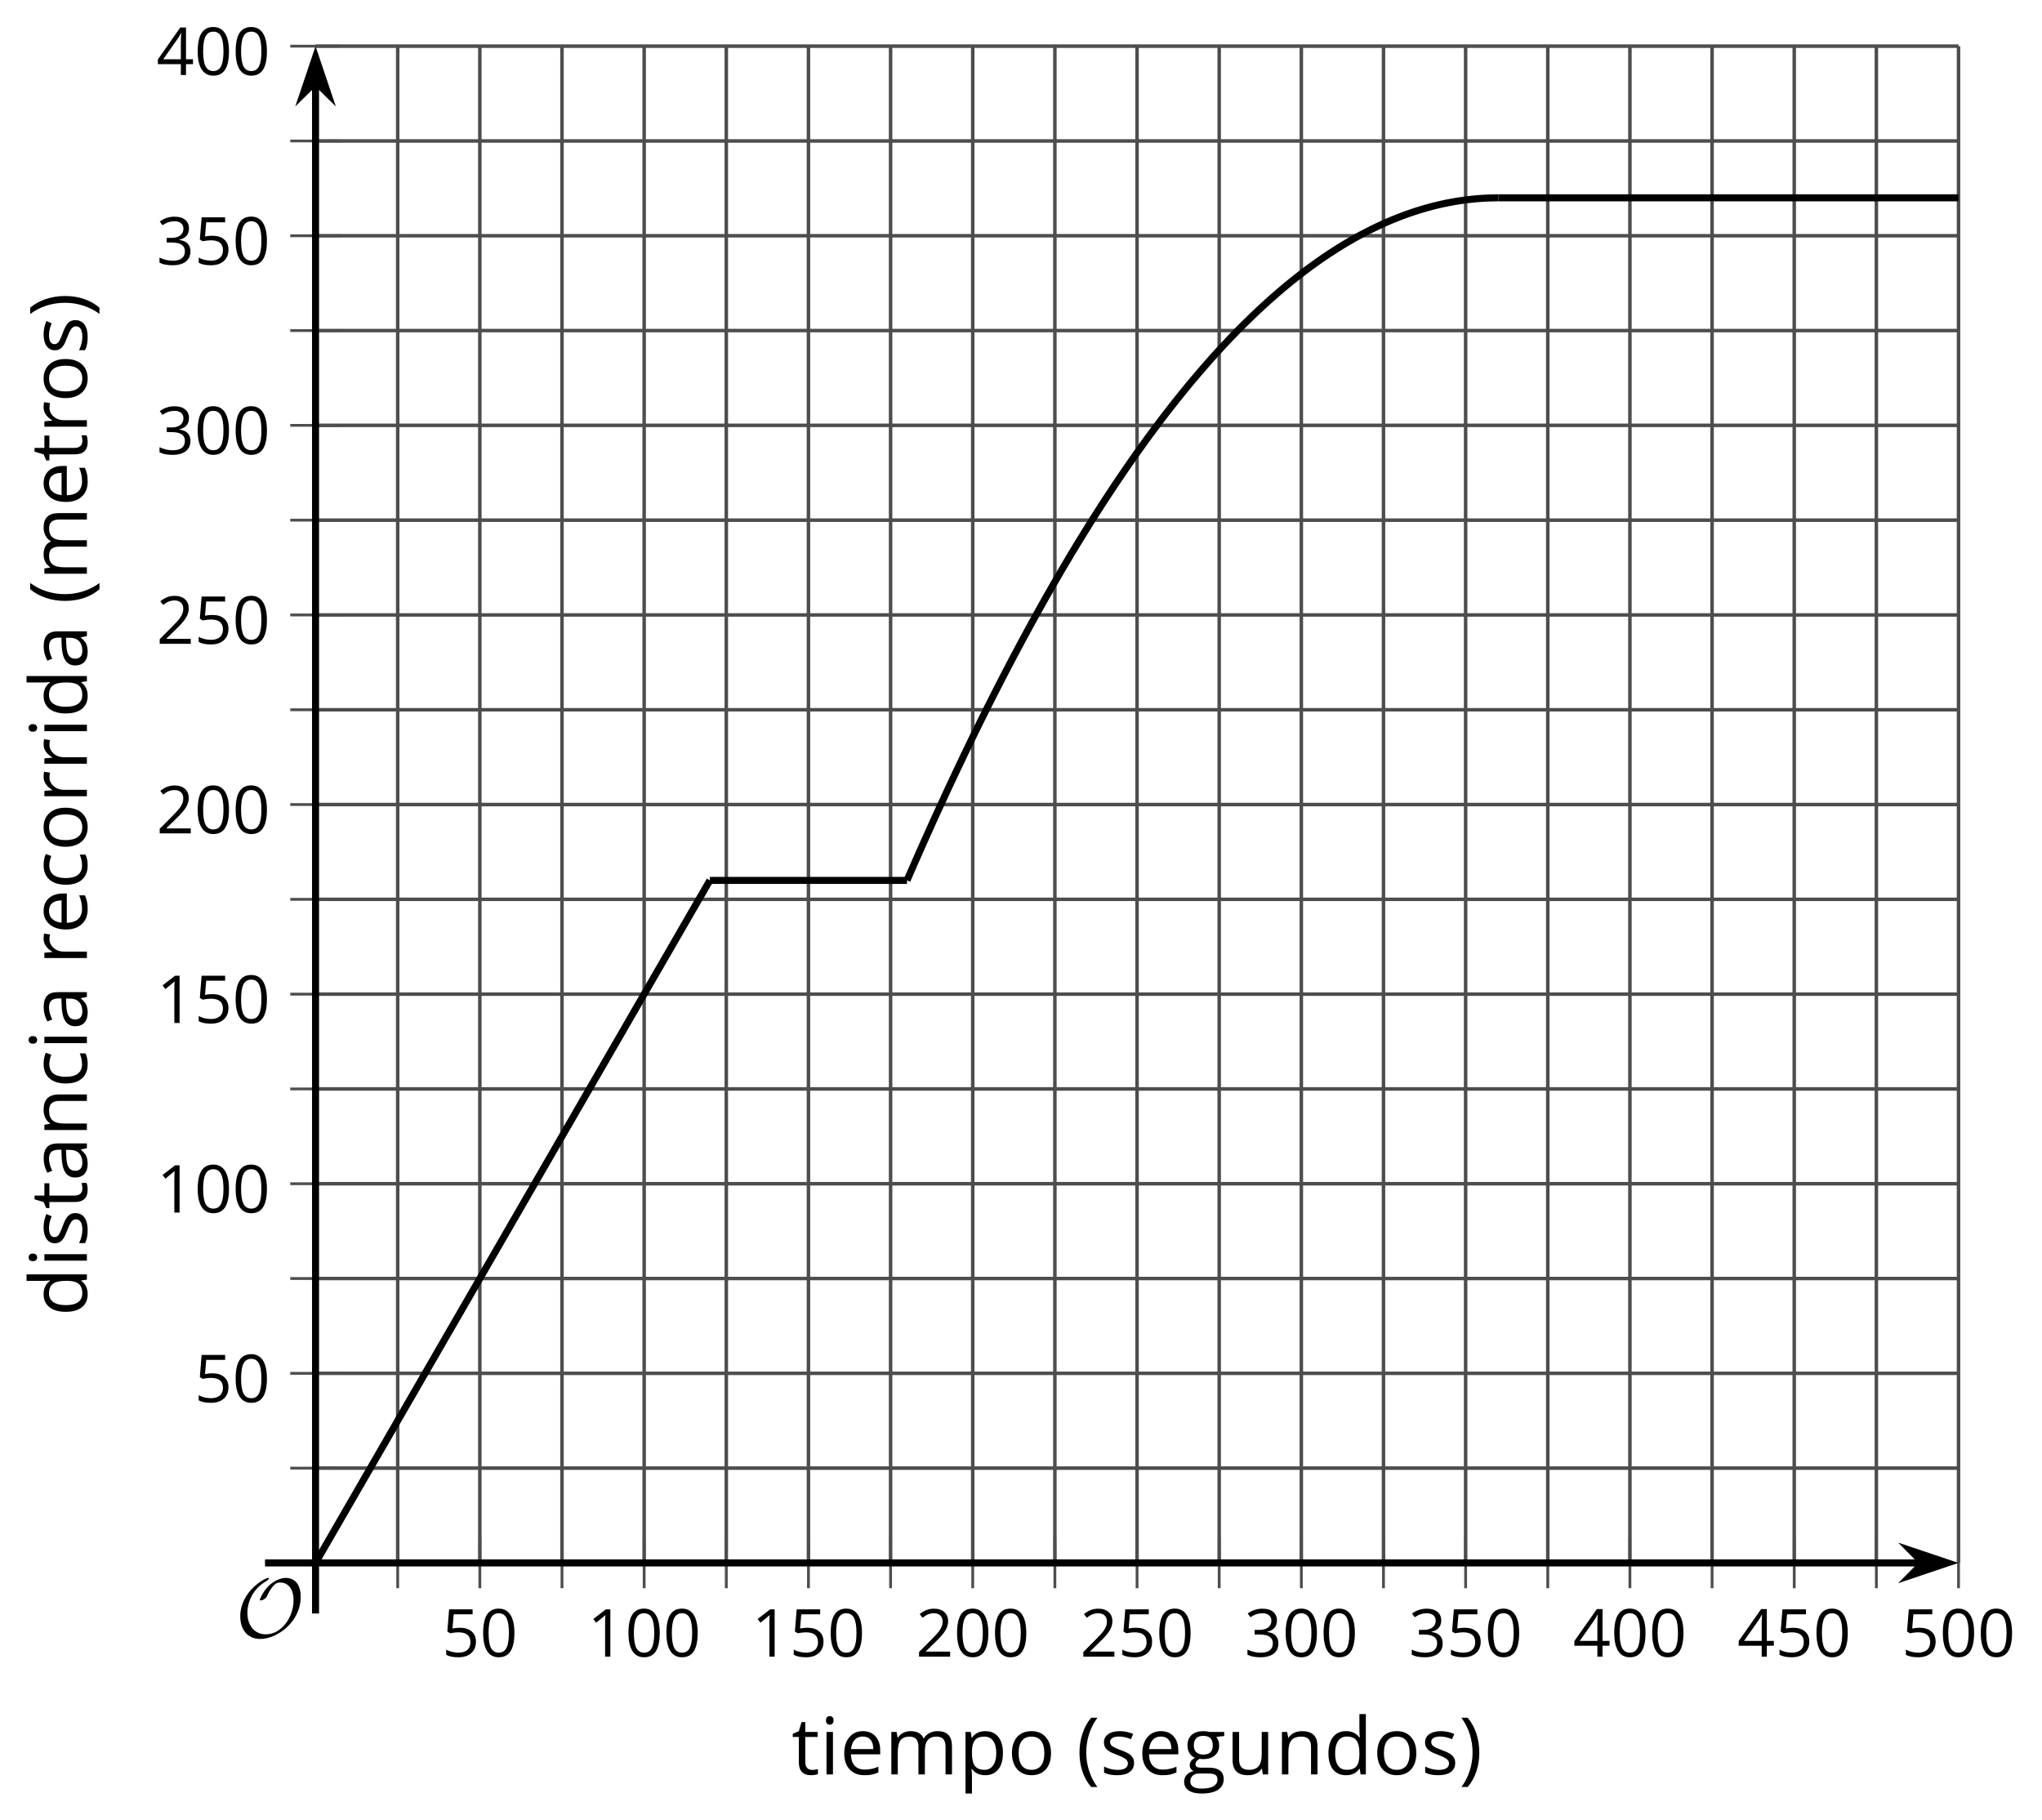 <?xml version='1.0' encoding='UTF-8'?>
<!-- This file was generated by dvisvgm 2.1.3 -->
<svg height='259.23pt' version='1.1' viewBox='-72 -72 290.827 259.23' width='290.827pt' xmlns='http://www.w3.org/2000/svg' xmlns:xlink='http://www.w3.org/1999/xlink'>
<defs>
<clipPath id='clip1'>
<path d='M-27.059 150.574H206.938V-65.426H-27.059Z'/>
</clipPath>
<path d='M9.289 -5.762C9.289 -7.281 8.62 -8.428 7.161 -8.428C5.918 -8.428 4.866 -7.424 4.782 -7.352C3.826 -6.408 3.467 -5.332 3.467 -5.308C3.467 -5.236 3.527 -5.224 3.587 -5.224C3.814 -5.224 4.005 -5.344 4.184 -5.475C4.399 -5.631 4.411 -5.667 4.543 -5.942C4.651 -6.181 4.926 -6.767 5.368 -7.269C5.655 -7.592 5.894 -7.771 6.372 -7.771C7.532 -7.771 8.273 -6.814 8.273 -5.248C8.273 -2.809 6.539 -0.395 4.328 -0.395C2.63 -0.395 1.698 -1.745 1.698 -3.455C1.698 -5.081 2.534 -6.874 4.28 -7.902C4.399 -7.974 4.758 -8.189 4.758 -8.345C4.758 -8.428 4.663 -8.428 4.639 -8.428C4.22 -8.428 0.681 -6.528 0.681 -2.941C0.681 -1.267 1.554 0.263 3.539 0.263C5.87 0.263 9.289 -2.08 9.289 -5.762Z' id='g0-79'/>
<use id='g7-8' transform='scale(1.2)' xlink:href='#g5-8'/>
<use id='g7-9' transform='scale(1.2)' xlink:href='#g5-9'/>
<use id='g7-65' transform='scale(1.2)' xlink:href='#g5-65'/>
<use id='g7-67' transform='scale(1.2)' xlink:href='#g5-67'/>
<use id='g7-68' transform='scale(1.2)' xlink:href='#g5-68'/>
<use id='g7-69' transform='scale(1.2)' xlink:href='#g5-69'/>
<use id='g7-71' transform='scale(1.2)' xlink:href='#g5-71'/>
<use id='g7-73' transform='scale(1.2)' xlink:href='#g5-73'/>
<use id='g7-77' transform='scale(1.2)' xlink:href='#g5-77'/>
<use id='g7-78' transform='scale(1.2)' xlink:href='#g5-78'/>
<use id='g7-79' transform='scale(1.2)' xlink:href='#g5-79'/>
<use id='g7-80' transform='scale(1.2)' xlink:href='#g5-80'/>
<use id='g7-82' transform='scale(1.2)' xlink:href='#g5-82'/>
<use id='g7-83' transform='scale(1.2)' xlink:href='#g5-83'/>
<use id='g7-84' transform='scale(1.2)' xlink:href='#g5-84'/>
<use id='g7-85' transform='scale(1.2)' xlink:href='#g5-85'/>
<path d='M0.378 -2.583C0.378 -1.782 0.497 -1.031 0.732 -0.336S1.312 0.971 1.763 1.492H2.5C2.072 0.912 1.745 0.272 1.519 -0.433S1.179 -1.855 1.179 -2.592C1.179 -3.343 1.289 -4.07 1.51 -4.779C1.736 -5.488 2.067 -6.137 2.509 -6.731H1.763C1.317 -6.197 0.971 -5.576 0.737 -4.866C0.497 -4.157 0.378 -3.398 0.378 -2.583Z' id='g5-8'/>
<path d='M2.413 -2.583C2.413 -3.389 2.293 -4.148 2.058 -4.862C1.823 -5.571 1.478 -6.192 1.027 -6.731H0.281C0.723 -6.137 1.054 -5.488 1.28 -4.779C1.501 -4.07 1.611 -3.343 1.611 -2.592C1.611 -1.855 1.496 -1.133 1.271 -0.433C1.045 0.272 0.718 0.916 0.29 1.492H1.027C1.473 0.976 1.819 0.368 2.053 -0.327C2.293 -1.022 2.413 -1.777 2.413 -2.583Z' id='g5-9'/>
<path d='M4.922 -3.375C4.922 -4.498 4.733 -5.355 4.355 -5.948C3.973 -6.542 3.421 -6.837 2.689 -6.837C1.938 -6.837 1.381 -6.552 1.018 -5.985S0.47 -4.549 0.47 -3.375C0.47 -2.238 0.658 -1.377 1.036 -0.792C1.413 -0.203 1.966 0.092 2.689 0.092C3.444 0.092 4.006 -0.193 4.374 -0.769C4.738 -1.344 4.922 -2.21 4.922 -3.375ZM1.243 -3.375C1.243 -4.355 1.358 -5.064 1.588 -5.506C1.819 -5.953 2.187 -6.174 2.689 -6.174C3.2 -6.174 3.568 -5.948 3.794 -5.497C4.024 -5.051 4.139 -4.342 4.139 -3.375S4.024 -1.699 3.794 -1.243C3.568 -0.792 3.2 -0.566 2.689 -0.566C2.187 -0.566 1.819 -0.792 1.588 -1.234C1.358 -1.685 1.243 -2.394 1.243 -3.375Z' id='g5-16'/>
<path d='M3.292 0V-6.731H2.647L0.866 -5.355L1.271 -4.83C1.92 -5.359 2.288 -5.658 2.366 -5.727S2.518 -5.866 2.583 -5.93C2.56 -5.576 2.546 -5.198 2.546 -4.797V0H3.292Z' id='g5-17'/>
<path d='M4.885 0V-0.709H1.423V-0.746L2.896 -2.187C3.554 -2.827 4.001 -3.352 4.24 -3.771S4.599 -4.609 4.599 -5.037C4.599 -5.585 4.42 -6.018 4.061 -6.344C3.702 -6.667 3.204 -6.828 2.574 -6.828C1.842 -6.828 1.169 -6.57 0.548 -6.054L0.953 -5.534C1.262 -5.778 1.538 -5.944 1.786 -6.036C2.04 -6.128 2.302 -6.174 2.583 -6.174C2.97 -6.174 3.273 -6.068 3.49 -5.856C3.706 -5.649 3.817 -5.364 3.817 -5.005C3.817 -4.751 3.775 -4.512 3.688 -4.291S3.471 -3.844 3.301 -3.61S2.772 -2.988 2.233 -2.44L0.46 -0.658V0H4.885Z' id='g5-18'/>
<path d='M4.632 -5.147C4.632 -5.668 4.452 -6.077 4.088 -6.381C3.725 -6.676 3.218 -6.828 2.564 -6.828C2.164 -6.828 1.786 -6.768 1.427 -6.639C1.064 -6.519 0.746 -6.344 0.47 -6.128L0.856 -5.612C1.192 -5.829 1.487 -5.976 1.75 -6.054S2.288 -6.174 2.583 -6.174C2.97 -6.174 3.278 -6.082 3.499 -5.893C3.729 -5.704 3.84 -5.447 3.84 -5.12C3.84 -4.71 3.688 -4.388 3.379 -4.153C3.071 -3.923 2.657 -3.808 2.132 -3.808H1.459V-3.149H2.122C3.407 -3.149 4.047 -2.739 4.047 -1.925C4.047 -1.013 3.467 -0.557 2.302 -0.557C2.007 -0.557 1.694 -0.594 1.363 -0.672C1.036 -0.746 0.723 -0.856 0.433 -0.999V-0.272C0.714 -0.138 0.999 -0.041 1.298 0.009C1.593 0.064 1.92 0.092 2.274 0.092C3.094 0.092 3.725 -0.083 4.171 -0.424C4.618 -0.769 4.839 -1.266 4.839 -1.906C4.839 -2.353 4.71 -2.716 4.448 -2.993S3.785 -3.439 3.246 -3.508V-3.545C3.688 -3.637 4.029 -3.821 4.273 -4.093C4.512 -4.365 4.632 -4.719 4.632 -5.147Z' id='g5-19'/>
<path d='M5.203 -1.547V-2.242H4.204V-6.768H3.393L0.198 -2.215V-1.547H3.471V0H4.204V-1.547H5.203ZM3.471 -2.242H0.962L3.066 -5.235C3.195 -5.428 3.333 -5.672 3.481 -5.967H3.518C3.485 -5.414 3.471 -4.917 3.471 -4.48V-2.242Z' id='g5-20'/>
<path d='M2.564 -4.111C2.215 -4.111 1.865 -4.075 1.51 -4.006L1.68 -6.027H4.374V-6.731H1.027L0.773 -3.582L1.169 -3.329C1.657 -3.416 2.049 -3.462 2.339 -3.462C3.49 -3.462 4.065 -2.993 4.065 -2.053C4.065 -1.57 3.913 -1.202 3.619 -0.948C3.315 -0.695 2.896 -0.566 2.357 -0.566C2.049 -0.566 1.731 -0.608 1.413 -0.681C1.096 -0.764 0.829 -0.87 0.612 -1.008V-0.272C1.013 -0.028 1.588 0.092 2.348 0.092C3.126 0.092 3.739 -0.106 4.18 -0.502C4.627 -0.898 4.848 -1.446 4.848 -2.141C4.848 -2.753 4.646 -3.232 4.236 -3.582C3.831 -3.936 3.273 -4.111 2.564 -4.111Z' id='g5-21'/>
<path d='M3.913 0H4.48V-3.444C4.48 -4.033 4.337 -4.461 4.042 -4.728C3.757 -4.995 3.31 -5.129 2.707 -5.129C2.408 -5.129 2.113 -5.092 1.814 -5.014C1.519 -4.936 1.248 -4.83 0.999 -4.696L1.234 -4.111C1.763 -4.369 2.242 -4.498 2.661 -4.498C3.034 -4.498 3.306 -4.401 3.481 -4.217C3.646 -4.024 3.734 -3.734 3.734 -3.338V-3.025L2.878 -2.997C1.248 -2.947 0.433 -2.413 0.433 -1.395C0.433 -0.921 0.576 -0.552 0.856 -0.295C1.142 -0.037 1.533 0.092 2.035 0.092C2.408 0.092 2.721 0.037 2.974 -0.074C3.223 -0.189 3.471 -0.401 3.725 -0.718H3.762L3.913 0ZM2.187 -0.539C1.888 -0.539 1.653 -0.612 1.483 -0.755C1.317 -0.898 1.234 -1.11 1.234 -1.386C1.234 -1.74 1.367 -1.998 1.639 -2.164C1.906 -2.334 2.343 -2.426 2.951 -2.449L3.715 -2.482V-2.026C3.715 -1.556 3.582 -1.192 3.306 -0.93C3.039 -0.668 2.661 -0.539 2.187 -0.539Z' id='g5-65'/>
<path d='M2.827 0.092C3.338 0.092 3.766 0.005 4.102 -0.17V-0.847C3.66 -0.668 3.227 -0.576 2.808 -0.576C2.316 -0.576 1.948 -0.741 1.694 -1.073C1.446 -1.404 1.321 -1.878 1.321 -2.5C1.321 -3.808 1.832 -4.461 2.859 -4.461C3.011 -4.461 3.191 -4.438 3.389 -4.392C3.587 -4.351 3.771 -4.296 3.941 -4.227L4.176 -4.876C4.038 -4.945 3.849 -5.009 3.605 -5.06S3.122 -5.138 2.878 -5.138C2.127 -5.138 1.547 -4.908 1.142 -4.448C0.732 -3.987 0.529 -3.333 0.529 -2.491C0.529 -1.667 0.727 -1.031 1.133 -0.58C1.529 -0.134 2.095 0.092 2.827 0.092Z' id='g5-67'/>
<path d='M4.245 -0.677L4.346 0H4.968V-7.164H4.204V-5.111L4.222 -4.756L4.254 -4.392H4.194C3.831 -4.89 3.306 -5.138 2.62 -5.138C1.961 -5.138 1.45 -4.908 1.082 -4.448S0.529 -3.343 0.529 -2.509S0.714 -1.036 1.077 -0.585C1.446 -0.134 1.961 0.092 2.62 0.092C3.324 0.092 3.849 -0.166 4.204 -0.677H4.245ZM2.716 -0.548C2.261 -0.548 1.911 -0.714 1.676 -1.041S1.321 -1.855 1.321 -2.5C1.321 -3.135 1.441 -3.628 1.676 -3.978C1.915 -4.323 2.261 -4.498 2.707 -4.498C3.227 -4.498 3.61 -4.346 3.849 -4.042C4.084 -3.734 4.204 -3.223 4.204 -2.509V-2.348C4.204 -1.717 4.088 -1.257 3.849 -0.976C3.619 -0.691 3.237 -0.548 2.716 -0.548Z' id='g5-68'/>
<path d='M2.942 0.092C3.283 0.092 3.573 0.064 3.812 0.018C4.056 -0.037 4.309 -0.12 4.581 -0.235V-0.916C4.052 -0.691 3.513 -0.576 2.97 -0.576C2.454 -0.576 2.053 -0.727 1.768 -1.036C1.487 -1.344 1.335 -1.791 1.321 -2.385H4.797V-2.868C4.797 -3.55 4.613 -4.098 4.245 -4.512C3.877 -4.931 3.375 -5.138 2.744 -5.138C2.067 -5.138 1.533 -4.899 1.133 -4.42C0.727 -3.941 0.529 -3.297 0.529 -2.482C0.529 -1.676 0.746 -1.045 1.179 -0.589C1.607 -0.134 2.196 0.092 2.942 0.092ZM2.735 -4.498C3.135 -4.498 3.439 -4.369 3.656 -4.116C3.872 -3.858 3.978 -3.49 3.978 -3.006H1.34C1.381 -3.471 1.524 -3.84 1.768 -4.102C2.007 -4.365 2.33 -4.498 2.735 -4.498Z' id='g5-69'/>
<path d='M4.94 -5.046H3.195C2.983 -5.106 2.744 -5.138 2.482 -5.138C1.874 -5.138 1.404 -4.991 1.073 -4.687C0.741 -4.392 0.576 -3.964 0.576 -3.412C0.576 -3.08 0.658 -2.785 0.82 -2.528C0.985 -2.27 1.197 -2.086 1.459 -1.98C1.248 -1.851 1.091 -1.717 0.994 -1.579S0.847 -1.28 0.847 -1.096C0.847 -0.935 0.893 -0.792 0.976 -0.668C1.068 -0.543 1.174 -0.456 1.303 -0.396C0.948 -0.318 0.672 -0.166 0.474 0.06S0.18 0.548 0.18 0.856C0.18 1.303 0.359 1.653 0.718 1.897C1.073 2.141 1.584 2.265 2.242 2.265C3.103 2.265 3.757 2.118 4.204 1.823C4.65 1.533 4.876 1.105 4.876 0.548C4.876 0.11 4.728 -0.226 4.438 -0.456C4.144 -0.686 3.725 -0.801 3.177 -0.801H2.284C2.007 -0.801 1.814 -0.833 1.699 -0.902C1.584 -0.967 1.529 -1.068 1.529 -1.206C1.529 -1.469 1.69 -1.685 2.017 -1.855C2.15 -1.832 2.288 -1.819 2.44 -1.819C3.029 -1.819 3.494 -1.966 3.831 -2.261S4.337 -2.951 4.337 -3.444C4.337 -3.66 4.305 -3.858 4.236 -4.033C4.167 -4.204 4.093 -4.346 4.006 -4.452L4.94 -4.563V-5.046ZM0.916 0.847C0.916 0.539 1.013 0.299 1.206 0.134S1.671 -0.115 2.017 -0.115H2.933C3.398 -0.115 3.715 -0.064 3.886 0.046C4.056 0.147 4.139 0.341 4.139 0.612C4.139 0.939 3.987 1.202 3.674 1.39C3.37 1.584 2.891 1.68 2.251 1.68C1.823 1.68 1.492 1.611 1.262 1.469S0.916 1.119 0.916 0.847ZM1.331 -3.43C1.331 -3.812 1.427 -4.098 1.621 -4.291S2.09 -4.581 2.449 -4.581C3.204 -4.581 3.582 -4.204 3.582 -3.444C3.582 -2.721 3.209 -2.357 2.463 -2.357C2.109 -2.357 1.828 -2.449 1.63 -2.629S1.331 -3.076 1.331 -3.43Z' id='g5-71'/>
<path d='M1.575 0V-5.046H0.81V0H1.575ZM0.746 -6.413C0.746 -6.243 0.787 -6.114 0.875 -6.031C0.962 -5.944 1.068 -5.902 1.197 -5.902C1.321 -5.902 1.427 -5.944 1.515 -6.031C1.602 -6.114 1.648 -6.243 1.648 -6.413S1.602 -6.713 1.515 -6.796S1.321 -6.92 1.197 -6.92C1.068 -6.92 0.962 -6.878 0.875 -6.796C0.787 -6.717 0.746 -6.588 0.746 -6.413Z' id='g5-73'/>
<path d='M7.242 0H8.006V-3.292C8.006 -3.936 7.864 -4.406 7.578 -4.696C7.297 -4.991 6.869 -5.138 6.298 -5.138C5.935 -5.138 5.608 -5.06 5.322 -4.908S4.82 -4.544 4.669 -4.282H4.632C4.388 -4.853 3.872 -5.138 3.085 -5.138C2.758 -5.138 2.468 -5.069 2.201 -4.931C1.943 -4.793 1.736 -4.599 1.593 -4.355H1.556L1.432 -5.046H0.81V0H1.575V-2.647C1.575 -3.301 1.685 -3.771 1.906 -4.061C2.132 -4.346 2.482 -4.489 2.96 -4.489C3.324 -4.489 3.596 -4.388 3.766 -4.19C3.936 -3.987 4.024 -3.683 4.024 -3.283V0H4.788V-2.818C4.788 -3.384 4.903 -3.808 5.129 -4.079S5.709 -4.489 6.183 -4.489C6.547 -4.489 6.814 -4.388 6.984 -4.19C7.155 -3.987 7.242 -3.683 7.242 -3.283V0Z' id='g5-77'/>
<path d='M4.263 0H5.028V-3.292C5.028 -3.936 4.876 -4.406 4.567 -4.696C4.259 -4.991 3.803 -5.138 3.195 -5.138C2.85 -5.138 2.532 -5.069 2.251 -4.936C1.971 -4.797 1.75 -4.604 1.593 -4.355H1.556L1.432 -5.046H0.81V0H1.575V-2.647C1.575 -3.306 1.699 -3.775 1.943 -4.061S2.574 -4.489 3.103 -4.489C3.504 -4.489 3.794 -4.388 3.983 -4.185S4.263 -3.674 4.263 -3.264V0Z' id='g5-78'/>
<path d='M5.166 -2.528C5.166 -3.329 4.959 -3.964 4.54 -4.434C4.125 -4.903 3.564 -5.138 2.859 -5.138C2.127 -5.138 1.556 -4.908 1.146 -4.448C0.737 -3.992 0.529 -3.352 0.529 -2.528C0.529 -1.998 0.626 -1.533 0.815 -1.137S1.275 -0.437 1.625 -0.226S2.376 0.092 2.827 0.092C3.559 0.092 4.13 -0.138 4.544 -0.599C4.959 -1.064 5.166 -1.704 5.166 -2.528ZM1.321 -2.528C1.321 -3.177 1.45 -3.669 1.704 -3.996S2.334 -4.489 2.836 -4.489C3.343 -4.489 3.725 -4.323 3.987 -3.987C4.245 -3.656 4.374 -3.168 4.374 -2.528C4.374 -1.878 4.245 -1.39 3.987 -1.05C3.725 -0.718 3.347 -0.548 2.845 -0.548S1.966 -0.718 1.708 -1.054S1.321 -1.883 1.321 -2.528Z' id='g5-79'/>
<path d='M3.158 0.092C3.817 0.092 4.328 -0.138 4.696 -0.599C5.069 -1.054 5.253 -1.699 5.253 -2.528C5.253 -3.352 5.074 -3.996 4.705 -4.452C4.346 -4.908 3.826 -5.138 3.158 -5.138C2.822 -5.138 2.523 -5.078 2.261 -4.954S1.773 -4.632 1.575 -4.355H1.538L1.432 -5.046H0.81V2.265H1.575V0.189C1.575 -0.074 1.556 -0.355 1.519 -0.649H1.575C1.759 -0.396 1.989 -0.212 2.256 -0.092C2.532 0.032 2.832 0.092 3.158 0.092ZM3.048 -4.489C3.494 -4.489 3.844 -4.319 4.088 -3.987C4.337 -3.646 4.461 -3.168 4.461 -2.537C4.461 -1.915 4.337 -1.432 4.088 -1.077C3.844 -0.723 3.504 -0.548 3.066 -0.548C2.546 -0.548 2.164 -0.7 1.929 -1.004C1.694 -1.312 1.575 -1.819 1.575 -2.528V-2.698C1.579 -3.32 1.699 -3.775 1.929 -4.061S2.532 -4.489 3.048 -4.489Z' id='g5-80'/>
<path d='M3.112 -5.138C2.795 -5.138 2.505 -5.051 2.242 -4.871S1.754 -4.438 1.565 -4.111H1.529L1.441 -5.046H0.81V0H1.575V-2.707C1.575 -3.2 1.722 -3.614 2.007 -3.946C2.302 -4.277 2.647 -4.443 3.057 -4.443C3.218 -4.443 3.402 -4.42 3.61 -4.374L3.715 -5.083C3.536 -5.12 3.338 -5.138 3.112 -5.138Z' id='g5-82'/>
<path d='M4.065 -1.377C4.065 -1.713 3.959 -1.989 3.748 -2.21C3.541 -2.431 3.135 -2.652 2.537 -2.868C2.099 -3.029 1.805 -3.154 1.653 -3.241S1.39 -3.416 1.317 -3.513C1.252 -3.61 1.215 -3.725 1.215 -3.858C1.215 -4.056 1.308 -4.213 1.492 -4.328S1.948 -4.498 2.311 -4.498C2.721 -4.498 3.181 -4.392 3.688 -4.185L3.959 -4.807C3.439 -5.028 2.91 -5.138 2.366 -5.138C1.782 -5.138 1.326 -5.018 0.99 -4.779C0.654 -4.544 0.488 -4.217 0.488 -3.808C0.488 -3.577 0.534 -3.379 0.635 -3.214C0.727 -3.048 0.875 -2.901 1.077 -2.772C1.271 -2.638 1.607 -2.486 2.076 -2.311C2.569 -2.122 2.901 -1.957 3.076 -1.814C3.241 -1.676 3.329 -1.51 3.329 -1.312C3.329 -1.05 3.223 -0.856 3.006 -0.727C2.79 -0.603 2.486 -0.539 2.086 -0.539C1.828 -0.539 1.561 -0.576 1.28 -0.645C1.004 -0.714 0.746 -0.81 0.502 -0.935V-0.226C0.875 -0.014 1.4 0.092 2.067 0.092C2.698 0.092 3.191 -0.037 3.541 -0.29S4.065 -0.907 4.065 -1.377Z' id='g5-83'/>
<path d='M2.44 -0.539C2.187 -0.539 1.989 -0.622 1.846 -0.783S1.63 -1.179 1.63 -1.483V-4.452H3.094V-5.046H1.63V-6.215H1.188L0.866 -5.138L0.143 -4.82V-4.452H0.866V-1.45C0.866 -0.424 1.354 0.092 2.33 0.092C2.459 0.092 2.606 0.078 2.762 0.055C2.928 0.028 3.048 -0.005 3.131 -0.046V-0.631C3.057 -0.608 2.956 -0.589 2.832 -0.571C2.707 -0.548 2.574 -0.539 2.44 -0.539Z' id='g5-84'/>
<path d='M1.529 -5.046H0.755V-1.745C0.755 -1.105 0.907 -0.635 1.215 -0.345C1.519 -0.055 1.98 0.092 2.592 0.092C2.947 0.092 3.264 0.028 3.545 -0.106C3.821 -0.239 4.038 -0.428 4.194 -0.677H4.236L4.346 0H4.977V-5.046H4.213V-2.394C4.213 -1.74 4.088 -1.271 3.849 -0.981C3.6 -0.691 3.218 -0.548 2.689 -0.548C2.288 -0.548 1.998 -0.649 1.809 -0.852S1.529 -1.363 1.529 -1.773V-5.046Z' id='g5-85'/>
</defs>
<g id='page1'>
<path d='M-15.359 150.574V-65.426M8.039 150.574V-65.426M31.441 150.574V-65.426M54.84 150.574V-65.426M78.239 150.574V-65.426M101.641 150.574V-65.426M125.04 150.574V-65.426M148.438 150.574V-65.426M171.839 150.574V-65.426M195.238 150.574V-65.426' fill='none' stroke='#4d4d4d' stroke-linejoin='bevel' stroke-miterlimit='10.037' stroke-width='0.5'/>
<path d='M-3.66 150.574V-65.426M19.742 150.574V-65.426M43.141 150.574V-65.426M66.539 150.574V-65.426M89.942 150.574V-65.426M113.34 150.574V-65.426M136.738 150.574V-65.426M160.136 150.574V-65.426M183.54 150.574V-65.426M206.938 150.574V-65.426' fill='none' stroke='#4d4d4d' stroke-linejoin='bevel' stroke-miterlimit='10.037' stroke-width='0.5'/>
<path d='M-27.059 137.074H206.938M-27.059 110.074H206.938M-27.059 83.074H206.938M-27.059 56.074H206.938M-27.059 29.074H206.938M-27.059 2.074H206.938M-27.059 -24.926H206.938M-27.059 -51.926H206.938' fill='none' stroke='#4d4d4d' stroke-linejoin='bevel' stroke-miterlimit='10.037' stroke-width='0.5'/>
<path d='M-27.059 123.574H206.938M-27.059 96.574H206.938M-27.059 69.574H206.938M-27.059 42.574H206.938M-27.059 15.574H206.938M-27.059 -11.426H206.938M-27.059 -38.426H206.938M-27.059 -65.426H206.938' fill='none' stroke='#4d4d4d' stroke-linejoin='bevel' stroke-miterlimit='10.037' stroke-width='0.5'/>
<path d='M-15.359 154.175V146.972M8.039 154.175V146.972M31.441 154.175V146.972M54.84 154.175V146.972M78.239 154.175V146.972M101.641 154.175V146.972M125.04 154.175V146.972M148.438 154.175V146.972M171.839 154.175V146.972M195.238 154.175V146.972' fill='none' stroke='#4d4d4d' stroke-linejoin='bevel' stroke-miterlimit='10.037' stroke-width='0.4'/>
<path d='M-3.66 154.175V146.972M19.742 154.175V146.972M43.141 154.175V146.972M66.539 154.175V146.972M89.942 154.175V146.972M113.34 154.175V146.972M136.738 154.175V146.972M160.136 154.175V146.972M183.54 154.175V146.972M206.938 154.175V146.972' fill='none' stroke='#4d4d4d' stroke-linejoin='bevel' stroke-miterlimit='10.037' stroke-width='0.4'/>
<path d='M-30.66 137.074H-23.457M-30.66 110.074H-23.457M-30.66 83.074H-23.457M-30.66 56.074H-23.457M-30.66 29.074H-23.457M-30.66 2.074H-23.457M-30.66 -24.926H-23.457M-30.66 -51.926H-23.457' fill='none' stroke='#4d4d4d' stroke-linejoin='bevel' stroke-miterlimit='10.037' stroke-width='0.4'/>
<path d='M-30.66 123.574H-23.457M-30.66 96.574H-23.457M-30.66 69.574H-23.457M-30.66 42.574H-23.457M-30.66 15.574H-23.457M-30.66 -11.426H-23.457M-30.66 -38.426H-23.457M-30.66 -65.426H-23.457' fill='none' stroke='#4d4d4d' stroke-linejoin='bevel' stroke-miterlimit='10.037' stroke-width='0.4'/>
<path d='M-27.059 150.574H201.644' fill='none' stroke='#000000' stroke-linejoin='bevel' stroke-miterlimit='10.037' stroke-width='1'/>
<path d='M205.363 150.574L200.172 148.828L201.895 150.574L200.172 152.32Z'/>
<path d='M205.363 150.574L200.172 148.828L201.895 150.574L200.172 152.32Z' fill='none' stroke='#000000' stroke-miterlimit='10.037' stroke-width='1'/>
<path d='M-27.059 150.574V-60.133' fill='none' stroke='#000000' stroke-linejoin='bevel' stroke-miterlimit='10.037' stroke-width='1'/>
<path d='M-27.059 -63.852L-28.805 -58.664L-27.059 -60.383L-25.312 -58.664Z'/>
<path d='M-27.059 -63.852L-28.805 -58.664L-27.059 -60.383L-25.312 -58.664Z' fill='none' stroke='#000000' stroke-miterlimit='10.037' stroke-width='1'/>
<g transform='matrix(1 0 0 1 -26.947 50)'>
<use x='17.884' xlink:href='#g5-21' y='113.918'/>
<use x='23.288' xlink:href='#g5-16' y='113.918'/>
</g>
<g transform='matrix(1 0 0 1 -6.25 50)'>
<use x='17.884' xlink:href='#g5-17' y='113.918'/>
<use x='23.288' xlink:href='#g5-16' y='113.918'/>
<use x='28.692' xlink:href='#g5-16' y='113.918'/>
</g>
<g transform='matrix(1 0 0 1 17.15 50)'>
<use x='17.884' xlink:href='#g5-17' y='113.918'/>
<use x='23.288' xlink:href='#g5-21' y='113.918'/>
<use x='28.692' xlink:href='#g5-16' y='113.918'/>
</g>
<g transform='matrix(1 0 0 1 40.55 50)'>
<use x='17.884' xlink:href='#g5-18' y='113.918'/>
<use x='23.288' xlink:href='#g5-16' y='113.918'/>
<use x='28.692' xlink:href='#g5-16' y='113.918'/>
</g>
<g transform='matrix(1 0 0 1 63.949 50)'>
<use x='17.884' xlink:href='#g5-18' y='113.918'/>
<use x='23.288' xlink:href='#g5-21' y='113.918'/>
<use x='28.692' xlink:href='#g5-16' y='113.918'/>
</g>
<g transform='matrix(1 0 0 1 87.349 50)'>
<use x='17.884' xlink:href='#g5-19' y='113.918'/>
<use x='23.288' xlink:href='#g5-16' y='113.918'/>
<use x='28.692' xlink:href='#g5-16' y='113.918'/>
</g>
<g transform='matrix(1 0 0 1 110.749 50)'>
<use x='17.884' xlink:href='#g5-19' y='113.918'/>
<use x='23.288' xlink:href='#g5-21' y='113.918'/>
<use x='28.692' xlink:href='#g5-16' y='113.918'/>
</g>
<g transform='matrix(1 0 0 1 134.148 50)'>
<use x='17.884' xlink:href='#g5-20' y='113.918'/>
<use x='23.288' xlink:href='#g5-16' y='113.918'/>
<use x='28.692' xlink:href='#g5-16' y='113.918'/>
</g>
<g transform='matrix(1 0 0 1 157.548 50)'>
<use x='17.884' xlink:href='#g5-20' y='113.918'/>
<use x='23.288' xlink:href='#g5-21' y='113.918'/>
<use x='28.692' xlink:href='#g5-16' y='113.918'/>
</g>
<g transform='matrix(1 0 0 1 180.947 50)'>
<use x='17.884' xlink:href='#g5-21' y='113.918'/>
<use x='23.288' xlink:href='#g5-16' y='113.918'/>
<use x='28.692' xlink:href='#g5-16' y='113.918'/>
</g>
<g transform='matrix(1 0 0 1 -62.195 13.766)'>
<use x='17.884' xlink:href='#g5-21' y='113.918'/>
<use x='23.288' xlink:href='#g5-16' y='113.918'/>
</g>
<g transform='matrix(1 0 0 1 -67.599 -13.234)'>
<use x='17.884' xlink:href='#g5-17' y='113.918'/>
<use x='23.288' xlink:href='#g5-16' y='113.918'/>
<use x='28.692' xlink:href='#g5-16' y='113.918'/>
</g>
<g transform='matrix(1 0 0 1 -67.599 -40.234)'>
<use x='17.884' xlink:href='#g5-17' y='113.918'/>
<use x='23.288' xlink:href='#g5-21' y='113.918'/>
<use x='28.692' xlink:href='#g5-16' y='113.918'/>
</g>
<g transform='matrix(1 0 0 1 -67.599 -67.234)'>
<use x='17.884' xlink:href='#g5-18' y='113.918'/>
<use x='23.288' xlink:href='#g5-16' y='113.918'/>
<use x='28.692' xlink:href='#g5-16' y='113.918'/>
</g>
<g transform='matrix(1 0 0 1 -67.599 -94.234)'>
<use x='17.884' xlink:href='#g5-18' y='113.918'/>
<use x='23.288' xlink:href='#g5-21' y='113.918'/>
<use x='28.692' xlink:href='#g5-16' y='113.918'/>
</g>
<g transform='matrix(1 0 0 1 -67.599 -121.235)'>
<use x='17.884' xlink:href='#g5-19' y='113.918'/>
<use x='23.288' xlink:href='#g5-16' y='113.918'/>
<use x='28.692' xlink:href='#g5-16' y='113.918'/>
</g>
<g transform='matrix(1 0 0 1 -67.599 -148.235)'>
<use x='17.884' xlink:href='#g5-19' y='113.918'/>
<use x='23.288' xlink:href='#g5-21' y='113.918'/>
<use x='28.692' xlink:href='#g5-16' y='113.918'/>
</g>
<g transform='matrix(1 0 0 1 -67.599 -175.235)'>
<use x='17.884' xlink:href='#g5-20' y='113.918'/>
<use x='23.288' xlink:href='#g5-16' y='113.918'/>
<use x='28.692' xlink:href='#g5-16' y='113.918'/>
</g>
<path clip-path='url(#clip1)' d='M-27.059 150.574L-26.777 150.086L-26.496 149.597L-26.211 149.109L-25.93 148.621L-25.648 148.132L-25.367 147.644L-25.082 147.156L-24.801 146.668L-24.52 146.179L-24.238 145.691L-23.953 145.203L-23.672 144.714L-23.391 144.226L-23.109 143.734L-22.824 143.246L-22.543 142.757L-22.262 142.269L-21.98 141.781L-21.695 141.293L-21.414 140.804L-21.133 140.316L-20.852 139.828L-20.566 139.34L-20.285 138.851L-20.004 138.363L-19.723 137.875L-19.438 137.386L-19.156 136.898L-18.875 136.41L-18.594 135.922L-18.309 135.433L-18.027 134.945L-17.746 134.457L-17.465 133.968L-17.18 133.48L-16.898 132.992L-16.617 132.504L-16.336 132.011L-16.051 131.523L-15.77 131.035L-15.488 130.547L-15.207 130.058L-14.922 129.57L-14.641 129.082L-14.359 128.593L-14.078 128.105L-13.797 127.617L-13.512 127.129L-13.23 126.64L-12.949 126.152L-12.668 125.664L-12.383 125.175L-12.101 124.687L-11.82 124.199L-11.539 123.711L-11.254 123.222L-10.973 122.734L-10.691 122.246L-10.41 121.757L-10.125 121.269L-9.844 120.781L-9.562 120.289L-9.281 119.8L-8.996 119.312L-8.715 118.824L-8.434 118.336L-8.152 117.847L-7.867 117.359L-7.586 116.871L-7.305 116.382L-7.023 115.894L-6.738 115.406L-6.457 114.918L-6.176 114.429L-5.894 113.941L-5.609 113.453L-5.328 112.965L-5.047 112.476L-4.766 111.988L-4.48 111.5L-4.199 111.011L-3.918 110.523L-3.637 110.035L-3.352 109.547L-3.07 109.058L-2.789 108.57L-2.508 108.078L-2.223 107.59L-1.941 107.101L-1.66 106.613L-1.379 106.125L-1.098 105.636L-0.812 105.148L-0.531 104.66L-0.25 104.172L0.031 103.683L0.316 103.195L0.598 102.707L0.879 102.218L1.16 101.73L1.445 101.242L1.727 100.754L2.008 100.265L2.289 99.777L2.574 99.289L2.856 98.8L3.137 98.312L3.418 97.824L3.703 97.336L3.984 96.847L4.266 96.355L4.547 95.867L4.832 95.379L5.113 94.89L5.395 94.402L5.676 93.914L5.961 93.425L6.242 92.937L6.524 92.449L6.805 91.961L7.09 91.472L7.371 90.984L7.652 90.496L7.934 90.007L8.219 89.519L8.5 89.031L8.781 88.543L9.062 88.054L9.348 87.566L9.629 87.078L9.91 86.59L10.191 86.101L10.477 85.613L10.758 85.125L11.039 84.632L11.32 84.144L11.602 83.656L11.887 83.168L12.168 82.679L12.449 82.191L12.73 81.703L13.016 81.215L13.297 80.726L13.578 80.238L13.859 79.75L14.145 79.261L14.426 78.773L14.707 78.285L14.988 77.796L15.274 77.308L15.555 76.82L15.836 76.332L16.117 75.843L16.402 75.355L16.684 74.867L16.965 74.379L17.246 73.89L17.531 73.402L17.812 72.914L18.094 72.421L18.375 71.933L18.66 71.445L18.941 70.957L19.223 70.468L19.504 69.98L19.789 69.492L20.07 69.004L20.352 68.515L20.633 68.027L20.918 67.539L21.199 67.05L21.48 66.562L21.762 66.074L22.047 65.586L22.328 65.097L22.609 64.609L22.891 64.121L23.176 63.632L23.457 63.144L23.738 62.656L24.02 62.168L24.301 61.679L24.586 61.191L24.867 60.699L25.148 60.211L25.43 59.722L25.715 59.234L25.996 58.746L26.277 58.257L26.559 57.769L26.844 57.281L27.125 56.793L27.406 56.304L27.688 55.816L27.973 55.328L28.254 54.84L28.535 54.351L28.816 53.863L29.102 53.375' fill='none' stroke='#000000' stroke-linejoin='bevel' stroke-miterlimit='10.037' stroke-width='1'/>
<path clip-path='url(#clip1)' d='M29.102 53.375H29.242H29.383H29.523H29.664H29.805H29.945H30.09H30.23H30.371H30.512H30.652H30.793H30.934H31.074H31.219H31.359H31.5H31.641H31.781H31.922H32.062H32.203H32.348H32.488H32.629H32.77H32.91H33.051H33.191H33.332H33.477H33.617H33.758H33.898H34.039H34.18H34.32H34.461H34.602H34.746H34.887H35.027H35.168H35.309H35.449H35.59H35.73H35.875H36.016H36.156H36.297H36.438H36.578H36.719H36.859H37.004H37.145H37.285H37.426H37.566H37.707H37.848H37.988H38.133H38.273H38.414H38.555H38.695H38.836H38.977H39.117H39.262H39.402H39.543H39.684H39.824H39.965H40.105H40.246H40.387H40.531H40.672H40.812H40.953H41.094H41.234H41.375H41.516H41.66H41.801H41.941H42.082H42.223H42.363H42.504H42.645H42.789H42.93H43.07H43.211H43.352H43.492H43.633H43.773H43.918H44.059H44.199H44.34H44.48H44.621H44.762H44.902H45.043H45.188H45.328H45.469H45.609H45.75H45.891H46.031H46.172H46.316H46.457H46.598H46.738H46.879H47.02H47.16H47.301H47.445H47.586H47.727H47.867H48.008H48.148H48.289H48.43H48.574H48.715H48.855H48.996H49.137H49.277H49.418H49.559H49.699H49.844H49.984H50.125H50.266H50.406H50.547H50.688H50.828H50.973H51.113H51.254H51.395H51.535H51.676H51.816H51.957H52.102H52.242H52.383H52.523H52.664H52.805H52.945H53.086H53.23H53.371H53.512H53.652H53.793H53.934H54.074H54.215H54.359H54.5H54.641H54.781H54.922H55.062H55.203H55.344H55.484H55.629H55.77H55.91H56.051H56.191H56.332H56.473H56.613H56.758H56.898H57.039H57.18' fill='none' stroke='#000000' stroke-linejoin='bevel' stroke-miterlimit='10.037' stroke-width='1'/>
<path clip-path='url(#clip1)' d='M57.18 53.371L57.602 52.398L58.027 51.429L58.449 50.464L58.875 49.504L59.297 48.55L59.719 47.601L60.145 46.656L60.566 45.714L60.988 44.781L61.414 43.847L61.836 42.925L62.262 42.004L62.684 41.089L63.105 40.175L63.531 39.273L63.953 38.371L64.375 37.476L64.801 36.586L65.223 35.699L65.645 34.816L66.07 33.941L66.492 33.07L66.918 32.203L67.34 31.339L67.762 30.484L68.188 29.632L68.609 28.785L69.031 27.945L69.457 27.109L69.879 26.277L70.305 25.449L70.727 24.625L71.148 23.808L71.574 22.996L71.996 22.187L72.418 21.386L72.844 20.589L73.266 19.796L73.688 19.007L74.114 18.226L74.535 17.445L74.96 16.671L75.382 15.906L75.805 15.14L76.231 14.382L76.653 13.629L77.075 12.879L77.501 12.136L77.921 11.398L78.347 10.664L78.769 9.937L79.192 9.211L79.618 8.492L80.04 7.777L80.46 7.066L80.886 6.363L81.308 5.664L81.731 4.968L82.156 4.281L82.579 3.593L83.004 2.914L83.425 2.242L83.847 1.57L84.273 0.906L84.695 0.246L85.118 -0.411L85.543 -1.063L85.965 -1.707L86.391 -2.348L86.812 -2.981L87.234 -3.614L87.66 -4.239L88.082 -4.86L88.504 -5.477L88.93 -6.086L89.352 -6.696L89.773 -7.297L90.2 -7.891L90.621 -8.485L91.046 -9.071L91.469 -9.653L91.891 -10.227L92.317 -10.801L92.739 -11.368L93.16 -11.93L93.585 -12.489L94.007 -13.039L94.433 -13.586L94.856 -14.129L95.278 -14.664L95.704 -15.2L96.126 -15.727L96.546 -16.25L96.972 -16.766L97.394 -17.282L97.817 -17.789L98.243 -18.289L98.665 -18.789L99.09 -19.282L99.511 -19.77L99.933 -20.254L100.36 -20.735L100.782 -21.207L101.204 -21.676L101.629 -22.141L102.051 -22.598L102.477 -23.055L102.898 -23.5L103.32 -23.946L103.747 -24.387L104.169 -24.821L104.59 -25.25L105.016 -25.676L105.438 -26.094L105.86 -26.508L106.285 -26.918L106.707 -27.325L107.133 -27.723L107.555 -28.118L107.977 -28.508L108.403 -28.895L108.825 -29.274L109.247 -29.653L109.671 -30.02L110.093 -30.387L110.52 -30.746L110.942 -31.106L111.364 -31.454L111.79 -31.801L112.211 -32.141L112.633 -32.477L113.058 -32.809L113.48 -33.137L113.903 -33.457L114.329 -33.774L114.751 -34.086L115.176 -34.391L115.598 -34.696L116.02 -34.993L116.445 -35.286L116.867 -35.571L117.29 -35.852L117.715 -36.129L118.136 -36.403L118.563 -36.672L118.985 -36.934L119.407 -37.192L119.832 -37.446L120.254 -37.692L120.676 -37.934L121.102 -38.172L121.523 -38.407L121.945 -38.633L122.372 -38.856L122.794 -39.075L123.218 -39.289L123.641 -39.496L124.063 -39.704L124.489 -39.899L124.91 -40.094L125.332 -40.286L125.758 -40.469L126.18 -40.649L126.605 -40.821L127.028 -40.989L127.45 -41.157L127.876 -41.313L128.296 -41.469L128.718 -41.618L129.144 -41.762L129.566 -41.903L129.988 -42.039L130.415 -42.168L130.835 -42.293L131.261 -42.414L131.683 -42.528L132.105 -42.641L132.531 -42.746L132.953 -42.844L133.375 -42.942L133.8 -43.032L134.222 -43.118L134.648 -43.2L135.07 -43.274L135.492 -43.348L135.918 -43.414L136.339 -43.473L136.761 -43.532L137.188 -43.582L137.609 -43.629L138.031 -43.672L138.457 -43.707L138.879 -43.739L139.304 -43.766L139.726 -43.789L140.148 -43.805L140.575 -43.817L140.996 -43.825L141.418 -43.829' fill='none' stroke='#000000' stroke-linejoin='bevel' stroke-miterlimit='10.037' stroke-width='1'/>
<path clip-path='url(#clip1)' d='M141.418 -43.829H141.75H142.078H142.406H142.734H143.066H143.394H143.722H144.05H144.382H144.71H145.04H145.371H145.7H146.028H146.355H146.688H147.016H147.343H147.675H148.004H148.332H148.66H148.992H149.32H149.648H149.98H150.308H150.636H150.964H151.296H151.625H151.953H152.285H152.613H152.941H153.269H153.601H153.929H154.257H154.589H154.918H155.246H155.575H155.906H156.234H156.562H156.894H157.222H157.55H157.879H158.21H158.54H158.867H159.195H159.528H159.855H160.183H160.516H160.843H161.171H161.5H161.832H162.16H162.488H162.82H163.148H163.476H163.804H164.136H164.464H164.793H165.125H165.453H165.781H166.109H166.441H166.769H167.097H167.429H167.757H168.085H168.415H168.746H169.075H169.403H169.734H170.062H170.391H170.718H171.05H171.379H171.707H172.04H172.367H172.695H173.023H173.355H173.683H174.011H174.339H174.671H175H175.328H175.66H175.988H176.316H176.644H176.976H177.304H177.632H177.964H178.293H178.621H178.95H179.281H179.609H179.938H180.269H180.597H180.925H181.254H181.585H181.915H182.242H182.575H182.903H183.23H183.558H183.891H184.218H184.546H184.879H185.207H185.535H185.863H186.195H186.523H186.851H187.179H187.511H187.839H188.168H188.5H188.828H189.156H189.484H189.816H190.144H190.472H190.804H191.132H191.46H191.79H192.121H192.45H192.778H193.109H193.438H193.766H194.093H194.425H194.754H195.082H195.415H195.742H196.07H196.398H196.73H197.058H197.386H197.718H198.046H198.375H198.703H199.035H199.363H199.691H200.023H200.351H200.679H201.007H201.339H201.668H201.996H202.325H202.656H202.984H203.312H203.644H203.972H204.3H204.629H204.96H205.29H205.617H205.95H206.278H206.605H206.933' fill='none' stroke='#000000' stroke-linejoin='bevel' stroke-miterlimit='10.037' stroke-width='1'/>
<g transform='matrix(1 0 0 1 -56.347 47.221)'>
<use x='17.884' xlink:href='#g0-79' y='113.918'/>
</g>
<path d='M-27.059 157.773V150.574' fill='none' stroke='#000000' stroke-linejoin='bevel' stroke-miterlimit='10.037' stroke-width='1'/>
<path d='M-34.258 150.574H-27.059' fill='none' stroke='#000000' stroke-linejoin='bevel' stroke-miterlimit='10.037' stroke-width='1'/>
<g transform='matrix(1 0 0 1 22.849 66.779)'>
<use x='17.884' xlink:href='#g7-84' y='113.918'/>
<use x='21.893' xlink:href='#g7-73' y='113.918'/>
<use x='24.755' xlink:href='#g7-69' y='113.918'/>
<use x='31.127' xlink:href='#g7-77' y='113.918'/>
<use x='41.689' xlink:href='#g7-80' y='113.918'/>
<use x='48.64' xlink:href='#g7-79' y='113.918'/>
<use x='58.441' xlink:href='#g7-8' y='113.918'/>
<use x='61.792' xlink:href='#g7-83' y='113.918'/>
<use x='67.209' xlink:href='#g7-69' y='113.918'/>
<use x='73.581' xlink:href='#g7-71' y='113.918'/>
<use x='79.793' xlink:href='#g7-85' y='113.918'/>
<use x='86.755' xlink:href='#g7-78' y='113.918'/>
<use x='93.717' xlink:href='#g7-68' y='113.918'/>
<use x='100.668' xlink:href='#g7-79' y='113.918'/>
<use x='107.528' xlink:href='#g7-83' y='113.918'/>
<use x='112.945' xlink:href='#g7-9' y='113.918'/>
</g>
<g transform='matrix(0 -1 1 0 -173.542 133.333)'>
<use x='17.884' xlink:href='#g7-68' y='113.918'/>
<use x='24.835' xlink:href='#g7-73' y='113.918'/>
<use x='27.697' xlink:href='#g7-83' y='113.918'/>
<use x='33.114' xlink:href='#g7-84' y='113.918'/>
<use x='37.123' xlink:href='#g7-65' y='113.918'/>
<use x='43.438' xlink:href='#g7-78' y='113.918'/>
<use x='50.4' xlink:href='#g7-67' y='113.918'/>
<use x='55.806' xlink:href='#g7-73' y='113.918'/>
<use x='58.668' xlink:href='#g7-65' y='113.918'/>
<use x='67.925' xlink:href='#g7-82' y='113.918'/>
<use x='72.331' xlink:href='#g7-69' y='113.918'/>
<use x='78.703' xlink:href='#g7-67' y='113.918'/>
<use x='84.109' xlink:href='#g7-79' y='113.918'/>
<use x='90.969' xlink:href='#g7-82' y='113.918'/>
<use x='95.603' xlink:href='#g7-82' y='113.918'/>
<use x='100.236' xlink:href='#g7-73' y='113.918'/>
<use x='103.098' xlink:href='#g7-68' y='113.918'/>
<use x='110.049' xlink:href='#g7-65' y='113.918'/>
<use x='119.305' xlink:href='#g7-8' y='113.918'/>
<use x='122.656' xlink:href='#g7-77' y='113.918'/>
<use x='133.218' xlink:href='#g7-69' y='113.918'/>
<use x='139.59' xlink:href='#g7-84' y='113.918'/>
<use x='143.599' xlink:href='#g7-82' y='113.918'/>
<use x='148.005' xlink:href='#g7-79' y='113.918'/>
<use x='154.865' xlink:href='#g7-83' y='113.918'/>
<use x='160.283' xlink:href='#g7-9' y='113.918'/>
</g>
</g>
</svg>